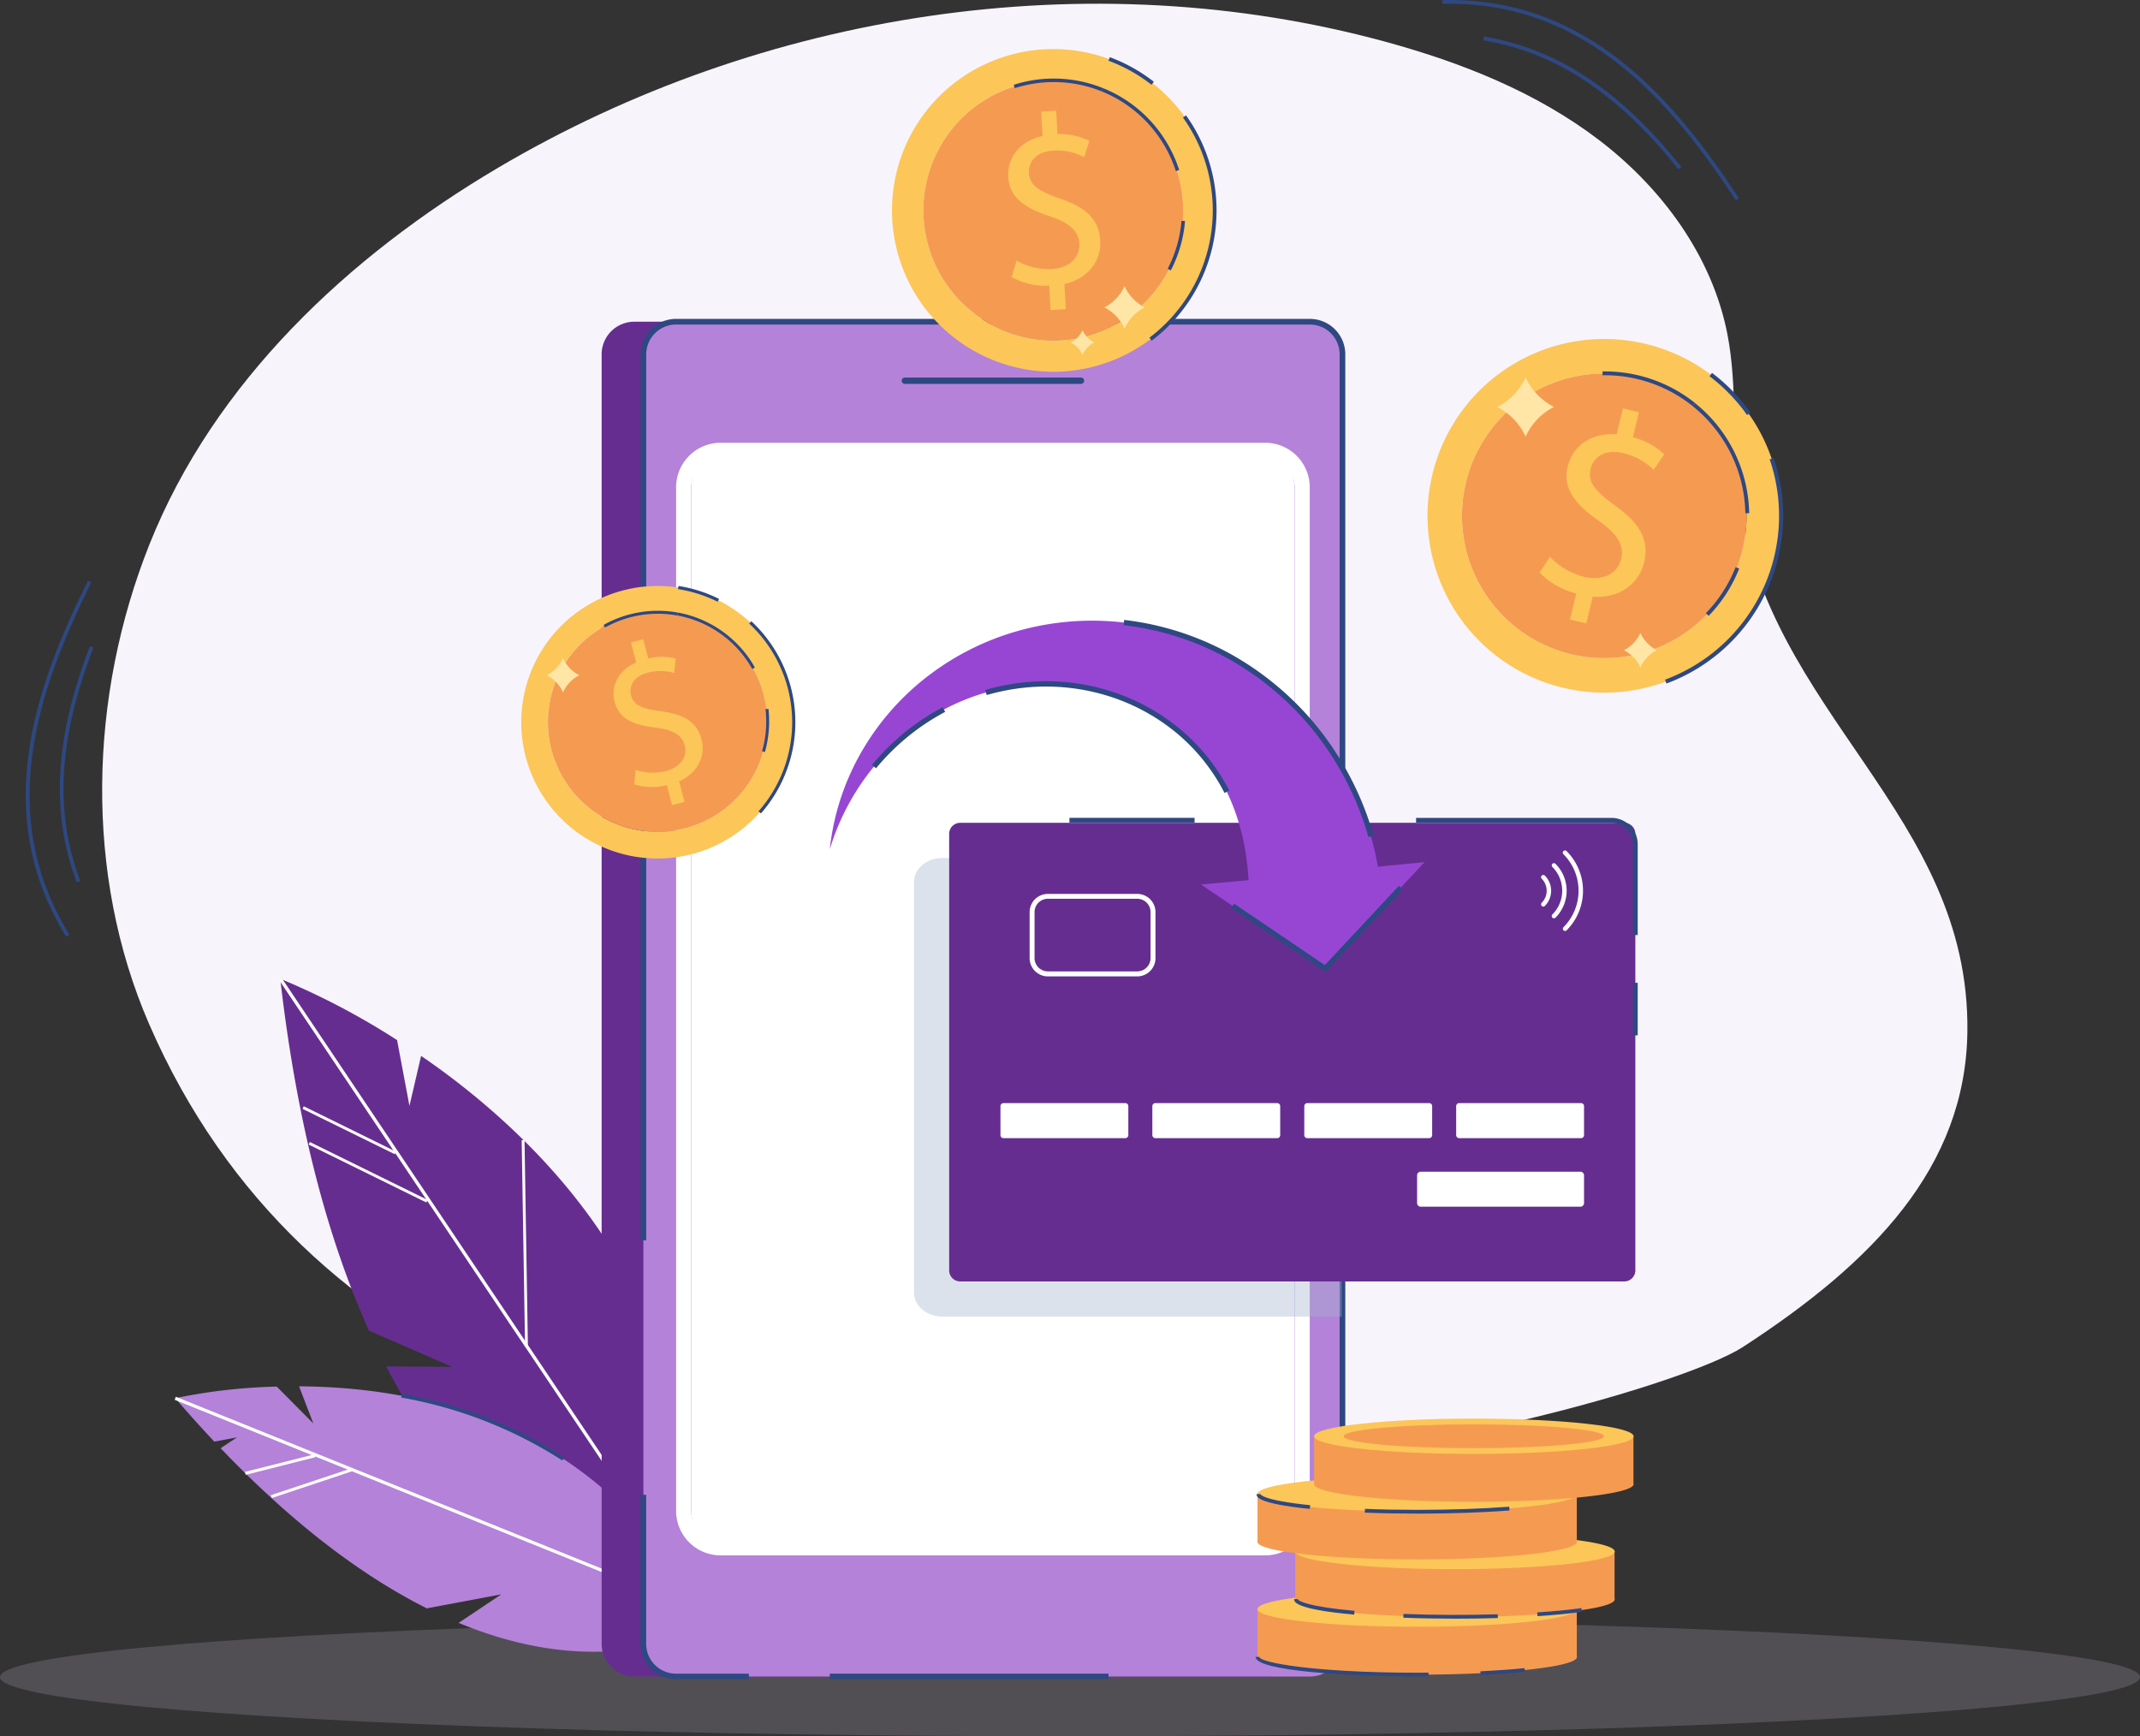 <svg xmlns="http://www.w3.org/2000/svg" width="437.542" height="354.991" viewBox="0 0 437.542 354.991">
  <rect x="0" y="0" width="437.542" height="354.991" fill="#333333" stroke="none"/>
  <g id="Confetti" transform="translate(-57.21 -107.141)">
    <g id="Group_777" data-name="Group 777" transform="translate(57.21 107.141)">
      <g id="Group_398" data-name="Group 398" transform="translate(20.885 0.764)">
        <path id="Path_316" data-name="Path 316" d="M86.3,316.487c-13.329-30.669-12.321-67.108.086-98.163,13.2-33.071,40.61-58.851,71.279-76.952C211.657,109.49,278.486,99.121,338.977,115.6c15.613,4.257,30.97,10.337,43.827,20.171s23.077,23.742,26.176,39.623c2.145,11,.847,22.4,2.338,33.5,5.9,44.084,47.28,64.609,46.733,109.08-.343,27.8-19.324,47.248-45.907,64.523C388.842,397.653,149.514,461.866,86.3,316.487Z" transform="translate(-76.686 -107.853)" fill="#f8f4fb"/>
      </g>
      <g id="Group_401" data-name="Group 401" transform="translate(0 330.798)" opacity="0.23">
        <g id="Group_400" data-name="Group 400">
          <g id="Group_399" data-name="Group 399">
            <ellipse id="Ellipse_11" data-name="Ellipse 11" cx="218.771" cy="12.096" rx="218.771" ry="12.096" fill="#bbafc4"/>
          </g>
        </g>
      </g>
      <g id="Group_475" data-name="Group 475" transform="translate(35.71 199.918)">
        <g id="Group_408" data-name="Group 408" transform="translate(21.586 0.193)">
          <g id="Group_407" data-name="Group 407">
            <g id="Group_406" data-name="Group 406">
              <g id="Group_405" data-name="Group 405">
                <g id="Group_404" data-name="Group 404">
                  <g id="Group_403" data-name="Group 403">
                    <g id="Group_402" data-name="Group 402">
                      <path id="Path_317" data-name="Path 317" d="M110.64,293.75c.032.247.054.493.086.74,3.549,30.423,10.112,53.575,18.058,71.2l17.029,7.421-13.126-.107h-.375c9.919,19.206,21.469,30.852,31.8,37.929a67.579,67.579,0,0,0,17.179,8.611c.322.107.633.2.933.3.772.236,1.512.45,2.22.633l8.654-.8c.064-.418.118-.826.161-1.244.032-.257.064-.525.1-.783.043-.343.086-.686.118-1.029,4.429-40.589-12.933-69.907-32.889-89.692a1.638,1.638,0,0,0-.193-.193,152.452,152.452,0,0,0-20.954-17.211l-2.381,10.22-2.531-13.458a150.493,150.493,0,0,0-23.345-12.311C110.822,293.814,110.64,293.75,110.64,293.75Z" transform="translate(-110.64 -293.75)" fill="#662d91"/>
                    </g>
                  </g>
                </g>
              </g>
            </g>
          </g>
        </g>
        <g id="Group_416" data-name="Group 416" transform="translate(21.297)">
          <g id="Group_415" data-name="Group 415">
            <g id="Group_414" data-name="Group 414">
              <g id="Group_413" data-name="Group 413">
                <g id="Group_412" data-name="Group 412">
                  <g id="Group_411" data-name="Group 411">
                    <g id="Group_410" data-name="Group 410">
                      <g id="Group_409" data-name="Group 409">
                        <path id="Path_318" data-name="Path 318" d="M110.37,293.945l.375.558,23.034,34.337.418.611,6.273,9.362.214.311,20.021,29.854.032.032,32.632,48.653.493.729.772,1.147.761-.064-.772-1.158-1.137-1.684-32.2-48.009-.6-.89L111.2,293.978l-.268-.408Z" transform="translate(-110.37 -293.57)" fill="#fff"/>
                      </g>
                    </g>
                  </g>
                </g>
              </g>
            </g>
          </g>
        </g>
        <g id="Group_423" data-name="Group 423" transform="translate(27.386 33.569)">
          <g id="Group_422" data-name="Group 422">
            <g id="Group_421" data-name="Group 421">
              <g id="Group_420" data-name="Group 420">
                <g id="Group_419" data-name="Group 419">
                  <g id="Group_418" data-name="Group 418">
                    <g id="Group_417" data-name="Group 417">
                      <rect id="Rectangle_128" data-name="Rectangle 128" width="0.579" height="26.82" transform="translate(0 0.52) rotate(-63.801)" fill="#fff"/>
                    </g>
                  </g>
                </g>
              </g>
            </g>
          </g>
        </g>
        <g id="Group_430" data-name="Group 430" transform="translate(26.145 26.27)">
          <g id="Group_429" data-name="Group 429">
            <g id="Group_428" data-name="Group 428">
              <g id="Group_427" data-name="Group 427">
                <g id="Group_426" data-name="Group 426">
                  <g id="Group_425" data-name="Group 425">
                    <g id="Group_424" data-name="Group 424">
                      <rect id="Rectangle_129" data-name="Rectangle 129" width="0.579" height="21.018" transform="translate(0 0.52) rotate(-63.812)" fill="#fff"/>
                    </g>
                  </g>
                </g>
              </g>
            </g>
          </g>
        </g>
        <g id="Group_437" data-name="Group 437" transform="translate(70.952 33.176)">
          <g id="Group_436" data-name="Group 436">
            <g id="Group_435" data-name="Group 435">
              <g id="Group_434" data-name="Group 434">
                <g id="Group_433" data-name="Group 433">
                  <g id="Group_432" data-name="Group 432">
                    <g id="Group_431" data-name="Group 431">
                      <rect id="Rectangle_130" data-name="Rectangle 130" width="0.579" height="42.272" transform="translate(0 0.009) rotate(-0.94)" fill="#fff"/>
                    </g>
                  </g>
                </g>
              </g>
            </g>
          </g>
        </g>
        <g id="Group_444" data-name="Group 444" transform="translate(0.128 83.526)">
          <g id="Group_443" data-name="Group 443">
            <g id="Group_442" data-name="Group 442">
              <g id="Group_441" data-name="Group 441">
                <g id="Group_440" data-name="Group 440">
                  <g id="Group_439" data-name="Group 439">
                    <g id="Group_438" data-name="Group 438">
                      <path id="Path_319" data-name="Path 319" d="M198.981,420.252s-18.948,12.6-50.422-.429l8.74-5.834-15.238,2.863c-12.461-6.252-26.627-16.482-42.154-32.739l3.335-2.22-4.622.869q-3.941-4.166-7.989-8.879a113.955,113.955,0,0,1,20.75-2.37l7.474,7.539-2.917-7.592C141.342,371.589,179.432,379.31,198.981,420.252Z" transform="translate(-90.63 -371.46)" fill="#b482d9"/>
                    </g>
                  </g>
                </g>
              </g>
            </g>
          </g>
        </g>
        <g id="Group_452" data-name="Group 452" transform="translate(0 85.663)">
          <g id="Group_451" data-name="Group 451">
            <g id="Group_450" data-name="Group 450">
              <g id="Group_449" data-name="Group 449">
                <g id="Group_448" data-name="Group 448">
                  <g id="Group_447" data-name="Group 447">
                    <g id="Group_446" data-name="Group 446">
                      <g id="Group_445" data-name="Group 445">
                        <rect id="Rectangle_131" data-name="Rectangle 131" width="0.654" height="118.216" transform="matrix(0.374, -0.927, 0.927, 0.374, 0, 0.607)" fill="#fff"/>
                      </g>
                    </g>
                  </g>
                </g>
              </g>
            </g>
          </g>
        </g>
        <g id="Group_459" data-name="Group 459" transform="translate(14.376 97.414)">
          <g id="Group_458" data-name="Group 458">
            <g id="Group_457" data-name="Group 457">
              <g id="Group_456" data-name="Group 456">
                <g id="Group_455" data-name="Group 455">
                  <g id="Group_454" data-name="Group 454">
                    <g id="Group_453" data-name="Group 453">
                      <rect id="Rectangle_132" data-name="Rectangle 132" width="14.691" height="0.611" transform="matrix(0.969, -0.245, 0.245, 0.969, 0, 3.607)" fill="#fff"/>
                    </g>
                  </g>
                </g>
              </g>
            </g>
          </g>
        </g>
        <g id="Group_466" data-name="Group 466" transform="translate(19.661 100.312)">
          <g id="Group_465" data-name="Group 465">
            <g id="Group_464" data-name="Group 464">
              <g id="Group_463" data-name="Group 463">
                <g id="Group_462" data-name="Group 462">
                  <g id="Group_461" data-name="Group 461">
                    <g id="Group_460" data-name="Group 460">
                      <rect id="Rectangle_133" data-name="Rectangle 133" width="17.308" height="0.611" transform="matrix(0.949, -0.316, 0.316, 0.949, 0, 5.471)" fill="#fff"/>
                    </g>
                  </g>
                </g>
              </g>
            </g>
          </g>
        </g>
        <g id="Group_474" data-name="Group 474" transform="translate(46.325 85.059)">
          <g id="Group_473" data-name="Group 473">
            <g id="Group_472" data-name="Group 472">
              <g id="Group_471" data-name="Group 471">
                <g id="Group_470" data-name="Group 470">
                  <g id="Group_469" data-name="Group 469">
                    <g id="Group_468" data-name="Group 468">
                      <g id="Group_467" data-name="Group 467">
                        <path id="Path_320" data-name="Path 320" d="M166.642,386.509l.429-.643a90,90,0,0,0-33.221-12.975l-.139.761A89.326,89.326,0,0,1,166.642,386.509Z" transform="translate(-133.71 -372.89)" fill="#2e4882"/>
                      </g>
                    </g>
                  </g>
                </g>
              </g>
            </g>
          </g>
        </g>
      </g>
      <g id="Group_480" data-name="Group 480" transform="translate(123.01 65.777)">
        <g id="Group_479" data-name="Group 479">
          <g id="Group_478" data-name="Group 478">
            <g id="Group_477" data-name="Group 477">
              <g id="Group_476" data-name="Group 476">
                <path id="Path_321" data-name="Path 321" d="M314.854,175.15V438.81a6.67,6.67,0,0,1-6.67,6.67H178.59a6.677,6.677,0,0,1-6.67-6.67V175.15a6.67,6.67,0,0,1,6.67-6.67h129.6A6.654,6.654,0,0,1,314.854,175.15Z" transform="translate(-171.92 -168.48)" fill="#662d91"/>
              </g>
            </g>
          </g>
        </g>
      </g>
      <g id="Group_485" data-name="Group 485" transform="translate(131.546 65.777)">
        <g id="Group_484" data-name="Group 484">
          <g id="Group_483" data-name="Group 483">
            <g id="Group_482" data-name="Group 482">
              <g id="Group_481" data-name="Group 481">
                <path id="Path_322" data-name="Path 322" d="M322.814,175.15V438.81a6.67,6.67,0,0,1-6.67,6.67H186.55a6.677,6.677,0,0,1-6.67-6.67V175.15a6.67,6.67,0,0,1,6.67-6.67H316.144A6.663,6.663,0,0,1,322.814,175.15Z" transform="translate(-179.88 -168.48)" fill="#b482d9"/>
              </g>
            </g>
          </g>
        </g>
      </g>
      <g id="Group_490" data-name="Group 490" transform="translate(141.358 92.071)">
        <g id="Group_489" data-name="Group 489">
          <g id="Group_488" data-name="Group 488">
            <g id="Group_487" data-name="Group 487">
              <g id="Group_486" data-name="Group 486">
                <path id="Path_323" data-name="Path 323" d="M312.329,200.71V409.69a7.474,7.474,0,0,1-7.217,7.71H196.247a7.481,7.481,0,0,1-7.217-7.71V200.71a7.474,7.474,0,0,1,7.217-7.71H305.123A7.479,7.479,0,0,1,312.329,200.71Z" transform="translate(-189.03 -193)" fill="#fff"/>
              </g>
            </g>
          </g>
        </g>
      </g>
      <g id="Group_497" data-name="Group 497" transform="translate(184.359 77.198)">
        <g id="Group_496" data-name="Group 496">
          <g id="Group_495" data-name="Group 495">
            <g id="Group_494" data-name="Group 494">
              <g id="Group_493" data-name="Group 493">
                <g id="Group_492" data-name="Group 492">
                  <g id="Group_491" data-name="Group 491">
                    <path id="Path_324" data-name="Path 324" d="M265.794,180.417h-36.02a.643.643,0,0,1,0-1.287h36.02a.643.643,0,0,1,0,1.287Z" transform="translate(-229.13 -179.13)" fill="#2e4882"/>
                  </g>
                </g>
              </g>
            </g>
          </g>
        </g>
      </g>
      <g id="Group_502" data-name="Group 502" transform="translate(138.237 90.527)">
        <g id="Group_501" data-name="Group 501">
          <g id="Group_500" data-name="Group 500">
            <g id="Group_499" data-name="Group 499">
              <g id="Group_498" data-name="Group 498">
                <path id="Path_325" data-name="Path 325" d="M306.728,419.038H195.063a9.111,9.111,0,0,1-8.943-9.254V200.814a9.111,9.111,0,0,1,8.943-9.254H306.728a9.111,9.111,0,0,1,8.943,9.254v208.98A9.116,9.116,0,0,1,306.728,419.038ZM195.063,194.648a6.024,6.024,0,0,0-5.855,6.166v208.98a6.024,6.024,0,0,0,5.855,6.166H306.728a6.024,6.024,0,0,0,5.855-6.166V200.814a6.024,6.024,0,0,0-5.855-6.166Z" transform="translate(-186.12 -191.56)" fill="#fff"/>
              </g>
            </g>
          </g>
        </g>
      </g>
      <g id="Group_516" data-name="Group 516" transform="translate(130.956 65.198)">
        <g id="Group_515" data-name="Group 515">
          <g id="Group_506" data-name="Group 506" transform="translate(0.011)">
            <g id="Group_505" data-name="Group 505">
              <g id="Group_504" data-name="Group 504">
                <g id="Group_503" data-name="Group 503">
                  <path id="Path_326" data-name="Path 326" d="M323.432,175.189V401.07h-1.158V175.189a6.1,6.1,0,0,0-6.091-6.091H186.589a6.1,6.1,0,0,0-6.091,6.091V356.331H179.34V175.189a7.254,7.254,0,0,1,7.249-7.249h129.6A7.252,7.252,0,0,1,323.432,175.189Z" transform="translate(-179.34 -167.94)" fill="#2e4882"/>
                </g>
              </g>
            </g>
          </g>
          <g id="Group_510" data-name="Group 510" transform="translate(0 240.411)">
            <g id="Group_509" data-name="Group 509">
              <g id="Group_508" data-name="Group 508">
                <g id="Group_507" data-name="Group 507">
                  <path id="Path_327" data-name="Path 327" d="M201.485,429.866H186.579a7.254,7.254,0,0,1-7.249-7.249V392.13h1.158v30.487a6.1,6.1,0,0,0,6.091,6.091h14.906Z" transform="translate(-179.33 -392.13)" fill="#2e4882"/>
                </g>
              </g>
            </g>
          </g>
          <g id="Group_514" data-name="Group 514" transform="translate(38.701 276.989)">
            <g id="Group_513" data-name="Group 513">
              <g id="Group_512" data-name="Group 512">
                <g id="Group_511" data-name="Group 511">
                  <rect id="Rectangle_134" data-name="Rectangle 134" width="56.985" height="1.158" fill="#2e4882"/>
                </g>
              </g>
            </g>
          </g>
        </g>
      </g>
      <g id="Group_579" data-name="Group 579" transform="translate(256.721 290.038)">
        <g id="Group_523" data-name="Group 523" transform="translate(0.375 35.334)">
          <g id="Group_519" data-name="Group 519" transform="translate(0 3.539)">
            <g id="Group_518" data-name="Group 518">
              <g id="Group_517" data-name="Group 517">
                <path id="Path_328" data-name="Path 328" d="M362.288,423.726c0,1.995-14.627,3.614-32.664,3.614s-32.664-1.619-32.664-3.614c0-.043.011-.064.011-.107V413.86h65.285V423.6A.255.255,0,0,1,362.288,423.726Z" transform="translate(-296.96 -413.86)" fill="#f49b51"/>
              </g>
            </g>
          </g>
          <g id="Group_522" data-name="Group 522">
            <g id="Group_521" data-name="Group 521">
              <g id="Group_520" data-name="Group 520">
                <path id="Path_329" data-name="Path 329" d="M362.288,414.174c0,1.995-14.627,3.614-32.664,3.614s-32.664-1.619-32.664-3.614,14.627-3.614,32.664-3.614S362.288,412.179,362.288,414.174Z" transform="translate(-296.96 -410.56)" fill="#fcc659"/>
              </g>
            </g>
          </g>
        </g>
        <g id="Group_530" data-name="Group 530" transform="translate(8.096 23.56)">
          <g id="Group_526" data-name="Group 526" transform="translate(0 3.528)">
            <g id="Group_525" data-name="Group 525">
              <g id="Group_524" data-name="Group 524">
                <path id="Path_330" data-name="Path 330" d="M369.488,412.736c0,1.995-14.627,3.614-32.664,3.614s-32.664-1.619-32.664-3.614c0-.043.011-.064.011-.107V402.87h65.285v9.737A.286.286,0,0,1,369.488,412.736Z" transform="translate(-304.16 -402.87)" fill="#f49b51"/>
              </g>
            </g>
          </g>
          <g id="Group_529" data-name="Group 529">
            <g id="Group_528" data-name="Group 528">
              <g id="Group_527" data-name="Group 527">
                <path id="Path_331" data-name="Path 331" d="M369.488,403.194c0,1.995-14.627,3.614-32.664,3.614s-32.664-1.619-32.664-3.614,14.627-3.614,32.664-3.614S369.488,401.2,369.488,403.194Z" transform="translate(-304.16 -399.58)" fill="#fcc659"/>
              </g>
            </g>
          </g>
        </g>
        <g id="Group_537" data-name="Group 537" transform="translate(0.375 11.785)">
          <g id="Group_533" data-name="Group 533" transform="translate(0 3.528)">
            <g id="Group_532" data-name="Group 532">
              <g id="Group_531" data-name="Group 531">
                <path id="Path_332" data-name="Path 332" d="M362.288,401.756c0,1.995-14.627,3.614-32.664,3.614s-32.664-1.619-32.664-3.614c0-.043.011-.064.011-.107V391.89h65.285v9.737A.255.255,0,0,1,362.288,401.756Z" transform="translate(-296.96 -391.89)" fill="#f49b51"/>
              </g>
            </g>
          </g>
          <g id="Group_536" data-name="Group 536">
            <g id="Group_535" data-name="Group 535">
              <g id="Group_534" data-name="Group 534">
                <ellipse id="Ellipse_12" data-name="Ellipse 12" cx="32.664" cy="3.614" rx="32.664" ry="3.614" fill="#fcc659"/>
              </g>
            </g>
          </g>
        </g>
        <g id="Group_546" data-name="Group 546" transform="translate(0 48.728)">
          <g id="Group_541" data-name="Group 541">
            <g id="Group_540" data-name="Group 540">
              <g id="Group_539" data-name="Group 539">
                <g id="Group_538" data-name="Group 538">
                  <path id="Path_333" data-name="Path 333" d="M329.66,427.05c-13.286,0-33.05-1.062-33.05-4h.772c0,1.126,11.088,3.228,32.278,3.228.772,0,1.533,0,2.295-.011l.011.772C331.193,427.05,330.432,427.05,329.66,427.05Z" transform="translate(-296.61 -423.05)" fill="#2e4882"/>
                </g>
              </g>
            </g>
          </g>
          <g id="Group_545" data-name="Group 545" transform="translate(45.961 2.295)">
            <g id="Group_544" data-name="Group 544">
              <g id="Group_543" data-name="Group 543">
                <g id="Group_542" data-name="Group 542">
                  <path id="Path_334" data-name="Path 334" d="M339.5,426.605l-.032-.772c3.3-.161,6.338-.375,9.018-.643l.075.772C345.872,426.23,342.826,426.445,339.5,426.605Z" transform="translate(-339.47 -425.19)" fill="#2e4882"/>
                </g>
              </g>
            </g>
          </g>
        </g>
        <g id="Group_559" data-name="Group 559" transform="translate(7.871 36.91)">
          <g id="Group_550" data-name="Group 550">
            <g id="Group_549" data-name="Group 549">
              <g id="Group_548" data-name="Group 548">
                <g id="Group_547" data-name="Group 547">
                  <path id="Path_335" data-name="Path 335" d="M316.228,415.2c-12.278-1.115-12.278-2.659-12.278-3.174h.772c0,.375,2.08,1.544,11.571,2.4Z" transform="translate(-303.95 -412.03)" fill="#2e4882"/>
                </g>
              </g>
            </g>
          </g>
          <g id="Group_554" data-name="Group 554" transform="translate(22.337 3.024)">
            <g id="Group_553" data-name="Group 553">
              <g id="Group_552" data-name="Group 552">
                <g id="Group_551" data-name="Group 551">
                  <path id="Path_336" data-name="Path 336" d="M335.5,415.826c-3.667,0-7.281-.064-10.724-.2l.032-.772c6.145.236,12.933.268,19.27.075l.021.772C341.3,415.783,338.41,415.826,335.5,415.826Z" transform="translate(-324.78 -414.85)" fill="#2e4882"/>
                </g>
              </g>
            </g>
          </g>
          <g id="Group_558" data-name="Group 558" transform="translate(49.714 1.834)">
            <g id="Group_557" data-name="Group 557">
              <g id="Group_556" data-name="Group 556">
                <g id="Group_555" data-name="Group 555">
                  <path id="Path_337" data-name="Path 337" d="M350.364,415.391l-.054-.772c3.485-.225,6.52-.525,9.029-.879l.107.761C356.926,414.866,353.87,415.166,350.364,415.391Z" transform="translate(-350.31 -413.74)" fill="#2e4882"/>
                </g>
              </g>
            </g>
          </g>
        </g>
        <g id="Group_568" data-name="Group 568" transform="translate(0.193 15.431)">
          <g id="Group_563" data-name="Group 563">
            <g id="Group_562" data-name="Group 562">
              <g id="Group_561" data-name="Group 561">
                <g id="Group_560" data-name="Group 560">
                  <path id="Path_338" data-name="Path 338" d="M307.674,395.035c-10.884-1.115-10.884-2.509-10.884-3.035h.772c0,.011.279,1.265,10.187,2.273Z" transform="translate(-296.79 -392)" fill="#2e4882"/>
                </g>
              </g>
            </g>
          </g>
          <g id="Group_567" data-name="Group 567" transform="translate(22.133 2.584)">
            <g id="Group_566" data-name="Group 566">
              <g id="Group_565" data-name="Group 565">
                <g id="Group_564" data-name="Group 564">
                  <path id="Path_339" data-name="Path 339" d="M328.347,395.826c-3.753,0-7.431-.064-10.917-.2l.032-.772c3.474.139,7.142.2,10.884.2,6.7,0,13.136-.225,18.616-.643l.054.772C341.526,395.6,335.07,395.826,328.347,395.826Z" transform="translate(-317.43 -394.41)" fill="#2e4882"/>
                </g>
              </g>
            </g>
          </g>
        </g>
        <g id="Group_578" data-name="Group 578" transform="translate(11.946)">
          <g id="Group_571" data-name="Group 571" transform="translate(0.011 3.528)">
            <g id="Group_570" data-name="Group 570">
              <g id="Group_569" data-name="Group 569">
                <path id="Path_340" data-name="Path 340" d="M373.088,390.766c0,1.995-14.627,3.614-32.664,3.614s-32.664-1.619-32.664-3.614c0-.043.011-.064.011-.107V380.9h65.285v9.737A.285.285,0,0,1,373.088,390.766Z" transform="translate(-307.76 -380.9)" fill="#f49b51"/>
              </g>
            </g>
          </g>
          <g id="Group_574" data-name="Group 574">
            <g id="Group_573" data-name="Group 573">
              <g id="Group_572" data-name="Group 572">
                <path id="Path_341" data-name="Path 341" d="M373.078,381.224c0,1.995-14.627,3.614-32.664,3.614s-32.664-1.619-32.664-3.614,14.627-3.614,32.664-3.614S373.078,379.229,373.078,381.224Z" transform="translate(-307.75 -377.61)" fill="#fcc659"/>
              </g>
            </g>
          </g>
          <g id="Group_577" data-name="Group 577" transform="translate(6.069 1.18)">
            <g id="Group_576" data-name="Group 576">
              <g id="Group_575" data-name="Group 575">
                <path id="Path_342" data-name="Path 342" d="M366.62,381.144c0,1.34-11.914,2.434-26.605,2.434s-26.605-1.083-26.605-2.434,11.914-2.434,26.605-2.434S366.62,379.8,366.62,381.144Z" transform="translate(-313.41 -378.71)" fill="#f49b51"/>
              </g>
            </g>
          </g>
        </g>
      </g>
      <g id="Group_583" data-name="Group 583" transform="translate(186.879 175.414)" opacity="0.38">
        <g id="Group_582" data-name="Group 582">
          <g id="Group_581" data-name="Group 581">
            <g id="Group_580" data-name="Group 580">
              <path id="Path_343" data-name="Path 343" d="M318.93,270.731V364.5H237.26c-3.185,0-5.78-2.2-5.78-4.89V275.6c0-2.681,2.606-4.879,5.78-4.879h81.67Z" transform="translate(-231.48 -270.72)" fill="#a3b2ce"/>
            </g>
          </g>
        </g>
      </g>
      <g id="Group_611" data-name="Group 611" transform="translate(182.362 10.033)">
        <g id="Group_586" data-name="Group 586">
          <g id="Group_585" data-name="Group 585">
            <g id="Group_584" data-name="Group 584">
              <path id="Path_344" data-name="Path 344" d="M259.323,116.511a32.988,32.988,0,1,0,33.919,32.031A32.992,32.992,0,0,0,259.323,116.511Zm27.484,32.224a26.558,26.558,0,1,1-28.042-25.769l.74-.032A26.578,26.578,0,0,1,286.764,148C286.786,148.253,286.8,148.488,286.807,148.735Z" transform="translate(-227.267 -116.497)" fill="#fcc659"/>
            </g>
          </g>
        </g>
        <g id="Group_589" data-name="Group 589" transform="translate(6.436 6.427)">
          <g id="Group_588" data-name="Group 588">
            <g id="Group_587" data-name="Group 587">
              <path id="Path_345" data-name="Path 345" d="M286.341,147.572c.011.247.021.483.032.729a26.558,26.558,0,1,1-28.042-25.769l.74-.032A26.6,26.6,0,0,1,286.341,147.572Z" transform="translate(-233.27 -122.49)" fill="#f49b51"/>
            </g>
          </g>
        </g>
        <g id="Group_593" data-name="Group 593" transform="translate(23.775 12.614)">
          <g id="Group_592" data-name="Group 592">
            <g id="Group_591" data-name="Group 591">
              <g id="Group_590" data-name="Group 590">
                <path id="Path_346" data-name="Path 346" d="M258.1,169.009l-.279-4.986a14.369,14.369,0,0,1-7.678-1.759l1-3.378a13.145,13.145,0,0,0,7.228,1.726c3.507-.193,5.769-2.348,5.608-5.169-.15-2.713-2.166-4.289-5.909-5.566-5.147-1.694-8.386-3.8-8.622-8.1-.225-4.1,2.509-7.378,7.013-8.364l-.279-4.986,3.067-.172.268,4.793a13.209,13.209,0,0,1,6.52,1.373l-1.051,3.324a11.886,11.886,0,0,0-6.316-1.33c-3.807.214-5.115,2.563-5,4.536.139,2.574,2.037,3.753,6.434,5.287,5.2,1.791,7.914,4.214,8.161,8.611.215,3.9-2.295,7.71-7.335,8.825l.29,5.137Z" transform="translate(-249.438 -128.26)" fill="#fcc659"/>
              </g>
            </g>
          </g>
        </g>
        <g id="Group_596" data-name="Group 596" transform="translate(42.854 7.97)">
          <g id="Group_595" data-name="Group 595">
            <g id="Group_594" data-name="Group 594">
              <path id="Path_347" data-name="Path 347" d="M282.425,140.905c-.064-.214-.139-.429-.214-.633a26.281,26.281,0,0,0-14.981-15.678l.268-.665a26.918,26.918,0,0,1,15.378,16.064c.086.257.172.483.236.7Z" transform="translate(-267.23 -123.93)" fill="#2e4882"/>
            </g>
          </g>
        </g>
        <g id="Group_599" data-name="Group 599" transform="translate(24.903 6.028)">
          <g id="Group_598" data-name="Group 598">
            <g id="Group_597" data-name="Group 597">
              <path id="Path_348" data-name="Path 348" d="M268.441,124.726a26.193,26.193,0,0,0-17.737-.643l-.214-.686a26.871,26.871,0,0,1,18.219.665Z" transform="translate(-250.49 -122.118)" fill="#2e4882"/>
            </g>
          </g>
        </g>
        <g id="Group_602" data-name="Group 602" transform="translate(56.376 35.101)">
          <g id="Group_601" data-name="Group 601">
            <g id="Group_600" data-name="Group 600">
              <path id="Path_349" data-name="Path 349" d="M280.483,159.385l-.643-.332a25.934,25.934,0,0,0,2.831-9.823l.718.064A26.559,26.559,0,0,1,280.483,159.385Z" transform="translate(-279.84 -149.23)" fill="#2e4882"/>
            </g>
          </g>
        </g>
        <g id="Group_606" data-name="Group 606" transform="translate(44.28 1.654)">
          <g id="Group_605" data-name="Group 605">
            <g id="Group_604" data-name="Group 604">
              <g id="Group_603" data-name="Group 603">
                <path id="Path_350" data-name="Path 350" d="M277.353,123.681a32.533,32.533,0,0,0-8.793-4.911l.268-.729a33.659,33.659,0,0,1,9.008,5.029Z" transform="translate(-268.56 -118.04)" fill="#2e4882"/>
              </g>
            </g>
          </g>
        </g>
        <g id="Group_610" data-name="Group 610" transform="translate(52.655 13.547)">
          <g id="Group_609" data-name="Group 609">
            <g id="Group_608" data-name="Group 608">
              <g id="Group_607" data-name="Group 607">
                <path id="Path_351" data-name="Path 351" d="M276.831,175.2l-.461-.611a32.625,32.625,0,0,0,6.852-45.007l.622-.45a33.378,33.378,0,0,1-7.013,46.068Z" transform="translate(-276.37 -129.13)" fill="#2e4882"/>
              </g>
            </g>
          </g>
        </g>
      </g>
      <g id="Group_639" data-name="Group 639" transform="translate(106.569 119.797)">
        <g id="Group_614" data-name="Group 614">
          <g id="Group_613" data-name="Group 613">
            <g id="Group_612" data-name="Group 612">
              <path id="Path_352" data-name="Path 352" d="M178.134,219.59A27.863,27.863,0,1,0,211.591,240.4,27.867,27.867,0,0,0,178.134,219.59Zm28.16,22.037a22.422,22.422,0,1,1-27.538-16.6c.2-.054.408-.1.611-.15a22.436,22.436,0,0,1,26.777,16.15C206.2,241.23,206.251,241.433,206.294,241.626Z" transform="translate(-156.589 -218.855)" fill="#fcc659"/>
            </g>
          </g>
        </g>
        <g id="Group_617" data-name="Group 617" transform="translate(5.444 5.435)">
          <g id="Group_616" data-name="Group 616">
            <g id="Group_615" data-name="Group 615">
              <path id="Path_353" data-name="Path 353" d="M205.787,240.67c.054.193.107.4.15.59a22.422,22.422,0,1,1-27.538-16.6c.2-.054.408-.1.611-.15A22.462,22.462,0,0,1,205.787,240.67Z" transform="translate(-161.666 -223.924)" fill="#f49b51"/>
            </g>
          </g>
        </g>
        <g id="Group_621" data-name="Group 621" transform="translate(18.873 10.9)">
          <g id="Group_620" data-name="Group 620">
            <g id="Group_619" data-name="Group 619">
              <g id="Group_618" data-name="Group 618">
                <path id="Path_354" data-name="Path 354" d="M186.158,262.939l-1.072-4.086a12.177,12.177,0,0,1-6.649-.161l.257-2.96a11.148,11.148,0,0,0,6.273.214c2.874-.751,4.375-2.917,3.775-5.222-.579-2.22-2.52-3.185-5.823-3.614-4.547-.536-7.582-1.726-8.5-5.244-.879-3.356.836-6.52,4.4-8.107l-1.072-4.086,2.509-.654,1.029,3.925a11.01,11.01,0,0,1,5.619.043l-.311,2.928a10.149,10.149,0,0,0-5.448-.043c-3.11.815-3.8,2.981-3.378,4.6.547,2.1,2.316,2.756,6.22,3.292,4.611.611,7.26,2.155,8.2,5.759.836,3.2-.6,6.767-4.59,8.547l1.1,4.2Z" transform="translate(-174.188 -229.02)" fill="#fcc659"/>
              </g>
            </g>
          </g>
        </g>
        <g id="Group_624" data-name="Group 624" transform="translate(31.925 5.442)">
          <g id="Group_623" data-name="Group 623">
            <g id="Group_622" data-name="Group 622">
              <path id="Path_355" data-name="Path 355" d="M201.684,235.479c-.1-.161-.193-.322-.29-.493A22.162,22.162,0,0,0,186.36,224.53l.107-.6a22.771,22.771,0,0,1,15.431,10.7c.118.2.214.365.311.536Z" transform="translate(-186.36 -223.93)" fill="#2e4882"/>
            </g>
          </g>
        </g>
        <g id="Group_627" data-name="Group 627" transform="translate(16.837 5.08)">
          <g id="Group_626" data-name="Group 626">
            <g id="Group_625" data-name="Group 625">
              <path id="Path_356" data-name="Path 356" d="M187.378,224.566a22.118,22.118,0,0,0-14.788,2.445l-.3-.525a22.705,22.705,0,0,1,15.2-2.52Z" transform="translate(-172.29 -223.592)" fill="#2e4882"/>
            </g>
          </g>
        </g>
        <g id="Group_630" data-name="Group 630" transform="translate(49.244 25.12)">
          <g id="Group_629" data-name="Group 629">
            <g id="Group_628" data-name="Group 628">
              <path id="Path_357" data-name="Path 357" d="M203.089,251.127l-.579-.161a22.088,22.088,0,0,0,.7-8.611l.6-.075A23.074,23.074,0,0,1,203.089,251.127Z" transform="translate(-202.51 -242.28)" fill="#2e4882"/>
            </g>
          </g>
        </g>
        <g id="Group_634" data-name="Group 634" transform="translate(32.054 0.005)">
          <g id="Group_633" data-name="Group 633">
            <g id="Group_632" data-name="Group 632">
              <g id="Group_631" data-name="Group 631">
                <path id="Path_358" data-name="Path 358" d="M194.587,222.088a27.743,27.743,0,0,0-8.107-2.584l.1-.643a28.422,28.422,0,0,1,8.3,2.649Z" transform="translate(-186.48 -218.86)" fill="#2e4882"/>
              </g>
            </g>
          </g>
        </g>
        <g id="Group_638" data-name="Group 638" transform="translate(46.606 7.212)">
          <g id="Group_637" data-name="Group 637">
            <g id="Group_636" data-name="Group 636">
              <g id="Group_635" data-name="Group 635">
                <path id="Path_359" data-name="Path 359" d="M202.452,264.882l-.493-.429a27.543,27.543,0,0,0-1.909-38.39l.44-.483a28.2,28.2,0,0,1,1.962,39.3Z" transform="translate(-200.05 -225.58)" fill="#2e4882"/>
              </g>
            </g>
          </g>
        </g>
      </g>
      <g id="Group_713" data-name="Group 713" transform="translate(194.064 167.211)">
        <g id="Group_699" data-name="Group 699" transform="translate(0 1.019)">
          <g id="Group_643" data-name="Group 643">
            <g id="Group_642" data-name="Group 642">
              <g id="Group_641" data-name="Group 641">
                <g id="Group_640" data-name="Group 640">
                  <path id="Path_360" data-name="Path 360" d="M240.432,357.787H376.224a2.259,2.259,0,0,0,2.252-2.252V266.272a2.259,2.259,0,0,0-2.252-2.252H240.432a2.259,2.259,0,0,0-2.252,2.252v89.263A2.266,2.266,0,0,0,240.432,357.787Z" transform="translate(-238.18 -264.02)" fill="#662d91"/>
                </g>
              </g>
            </g>
          </g>
          <g id="Group_668" data-name="Group 668" transform="translate(10.488 57.307)">
            <g id="Group_649" data-name="Group 649">
              <g id="Group_648" data-name="Group 648">
                <g id="Group_647" data-name="Group 647">
                  <g id="Group_646" data-name="Group 646">
                    <g id="Group_645" data-name="Group 645">
                      <g id="Group_644" data-name="Group 644">
                        <path id="Path_361" data-name="Path 361" d="M273.493,324.623H248.571a.618.618,0,0,1-.611-.611v-5.941a.618.618,0,0,1,.611-.611h24.922a.618.618,0,0,1,.611.611v5.941A.618.618,0,0,1,273.493,324.623Z" transform="translate(-247.96 -317.46)" fill="#fff"/>
                      </g>
                    </g>
                  </g>
                </g>
              </g>
            </g>
            <g id="Group_655" data-name="Group 655" transform="translate(31.055)">
              <g id="Group_654" data-name="Group 654">
                <g id="Group_653" data-name="Group 653">
                  <g id="Group_652" data-name="Group 652">
                    <g id="Group_651" data-name="Group 651">
                      <g id="Group_650" data-name="Group 650">
                        <path id="Path_362" data-name="Path 362" d="M302.453,324.623H277.531a.618.618,0,0,1-.611-.611v-5.941a.618.618,0,0,1,.611-.611h24.921a.618.618,0,0,1,.611.611v5.941A.611.611,0,0,1,302.453,324.623Z" transform="translate(-276.92 -317.46)" fill="#fff"/>
                      </g>
                    </g>
                  </g>
                </g>
              </g>
            </g>
            <g id="Group_661" data-name="Group 661" transform="translate(62.121)">
              <g id="Group_660" data-name="Group 660">
                <g id="Group_659" data-name="Group 659">
                  <g id="Group_658" data-name="Group 658">
                    <g id="Group_657" data-name="Group 657">
                      <g id="Group_656" data-name="Group 656">
                        <path id="Path_363" data-name="Path 363" d="M331.423,324.623H306.5a.618.618,0,0,1-.611-.611v-5.941a.618.618,0,0,1,.611-.611h24.922a.618.618,0,0,1,.611.611v5.941A.618.618,0,0,1,331.423,324.623Z" transform="translate(-305.89 -317.46)" fill="#fff"/>
                      </g>
                    </g>
                  </g>
                </g>
              </g>
            </g>
            <g id="Group_667" data-name="Group 667" transform="translate(93.177)">
              <g id="Group_666" data-name="Group 666">
                <g id="Group_665" data-name="Group 665">
                  <g id="Group_664" data-name="Group 664">
                    <g id="Group_663" data-name="Group 663">
                      <g id="Group_662" data-name="Group 662">
                        <path id="Path_364" data-name="Path 364" d="M360.383,324.623H335.461a.618.618,0,0,1-.611-.611v-5.941a.618.618,0,0,1,.611-.611h24.921a.618.618,0,0,1,.611.611v5.941A.618.618,0,0,1,360.383,324.623Z" transform="translate(-334.85 -317.46)" fill="#fff"/>
                      </g>
                    </g>
                  </g>
                </g>
              </g>
            </g>
          </g>
          <g id="Group_675" data-name="Group 675" transform="translate(95.675 71.333)">
            <g id="Group_674" data-name="Group 674">
              <g id="Group_673" data-name="Group 673">
                <g id="Group_672" data-name="Group 672">
                  <g id="Group_671" data-name="Group 671">
                    <g id="Group_670" data-name="Group 670">
                      <g id="Group_669" data-name="Group 669">
                        <path id="Path_365" data-name="Path 365" d="M360.793,337.693H328.14a.741.741,0,0,1-.74-.74V331.28a.741.741,0,0,1,.74-.74h32.653a.741.741,0,0,1,.74.74v5.673A.748.748,0,0,1,360.793,337.693Z" transform="translate(-327.4 -330.54)" fill="#fff"/>
                      </g>
                    </g>
                  </g>
                </g>
              </g>
            </g>
          </g>
          <g id="Group_682" data-name="Group 682" transform="translate(16.45 14.53)">
            <g id="Group_681" data-name="Group 681">
              <g id="Group_680" data-name="Group 680">
                <g id="Group_679" data-name="Group 679">
                  <g id="Group_678" data-name="Group 678">
                    <g id="Group_677" data-name="Group 677">
                      <g id="Group_676" data-name="Group 676">
                        <path id="Path_366" data-name="Path 366" d="M253.52,290.706v-9.4a3.734,3.734,0,0,1,3.732-3.732h18.273a3.734,3.734,0,0,1,3.732,3.732v9.4a3.734,3.734,0,0,1-3.732,3.732H257.252A3.735,3.735,0,0,1,253.52,290.706Zm3.732-12.139a2.728,2.728,0,0,0-2.724,2.724v9.4a2.728,2.728,0,0,0,2.724,2.724h18.273a2.728,2.728,0,0,0,2.724-2.724v-9.4a2.728,2.728,0,0,0-2.724-2.724Z" transform="translate(-253.52 -277.57)" fill="#fff"/>
                      </g>
                    </g>
                  </g>
                </g>
              </g>
            </g>
          </g>
          <g id="Group_698" data-name="Group 698" transform="translate(121.018 5.654)">
            <g id="Group_687" data-name="Group 687" transform="translate(4.45)">
              <g id="Group_686" data-name="Group 686">
                <g id="Group_685" data-name="Group 685">
                  <g id="Group_684" data-name="Group 684">
                    <g id="Group_683" data-name="Group 683">
                      <path id="Path_367" data-name="Path 367" d="M355.191,285.3a.454.454,0,0,1,.129-.322,10.556,10.556,0,0,0,0-14.906.455.455,0,1,1,.643-.643,11.456,11.456,0,0,1,0,16.182.45.45,0,0,1-.772-.311Z" transform="translate(-355.182 -269.292)" fill="#fff"/>
                    </g>
                  </g>
                </g>
              </g>
            </g>
            <g id="Group_692" data-name="Group 692" transform="translate(2.185 2.603)">
              <g id="Group_691" data-name="Group 691">
                <g id="Group_690" data-name="Group 690">
                  <g id="Group_689" data-name="Group 689">
                    <g id="Group_688" data-name="Group 688">
                      <path id="Path_368" data-name="Path 368" d="M353.07,272.17a.454.454,0,0,1,.129-.322.466.466,0,0,1,.643,0,7.786,7.786,0,0,1,0,11,.447.447,0,0,1-.643,0,.466.466,0,0,1,0-.643,6.886,6.886,0,0,0,0-9.726A.448.448,0,0,1,353.07,272.17Z" transform="translate(-353.07 -271.72)" fill="#fff"/>
                    </g>
                  </g>
                </g>
              </g>
            </g>
            <g id="Group_697" data-name="Group 697" transform="translate(0 5.005)">
              <g id="Group_696" data-name="Group 696">
                <g id="Group_695" data-name="Group 695">
                  <g id="Group_694" data-name="Group 694">
                    <g id="Group_693" data-name="Group 693">
                      <path id="Path_369" data-name="Path 369" d="M351.041,279.965a.454.454,0,0,1,.129-.322,3.482,3.482,0,0,0,0-4.911.447.447,0,0,1,0-.643.466.466,0,0,1,.643,0,4.395,4.395,0,0,1,0,6.2.447.447,0,0,1-.643,0A.53.53,0,0,1,351.041,279.965Z" transform="translate(-351.032 -273.96)" fill="#fff"/>
                    </g>
                  </g>
                </g>
              </g>
            </g>
          </g>
        </g>
        <g id="Group_712" data-name="Group 712" transform="translate(24.589)">
          <g id="Group_703" data-name="Group 703" transform="translate(70.872 0.011)">
            <g id="Group_702" data-name="Group 702">
              <g id="Group_701" data-name="Group 701">
                <g id="Group_700" data-name="Group 700">
                  <path id="Path_370" data-name="Path 370" d="M372.518,287.036h-.976V268.453a4.4,4.4,0,0,0-4.4-4.4H327.2v-.976h39.945a5.382,5.382,0,0,1,5.372,5.372Z" transform="translate(-327.2 -263.08)" fill="#2e4882"/>
                </g>
              </g>
            </g>
          </g>
          <g id="Group_707" data-name="Group 707" transform="translate(115.214 33.725)">
            <g id="Group_706" data-name="Group 706">
              <g id="Group_705" data-name="Group 705">
                <g id="Group_704" data-name="Group 704">
                  <rect id="Rectangle_135" data-name="Rectangle 135" width="0.976" height="10.745" fill="#2e4882"/>
                </g>
              </g>
            </g>
          </g>
          <g id="Group_711" data-name="Group 711">
            <g id="Group_710" data-name="Group 710">
              <g id="Group_709" data-name="Group 709">
                <g id="Group_708" data-name="Group 708">
                  <rect id="Rectangle_136" data-name="Rectangle 136" width="25.586" height="0.976" fill="#2e4882"/>
                </g>
              </g>
            </g>
          </g>
        </g>
      </g>
      <g id="Group_741" data-name="Group 741" transform="translate(291.85 69.293)">
        <g id="Group_716" data-name="Group 716">
          <g id="Group_715" data-name="Group 715">
            <g id="Group_714" data-name="Group 714">
              <path id="Path_371" data-name="Path 371" d="M374.977,173.025a36.154,36.154,0,1,0,25.458,44.342A36.149,36.149,0,0,0,374.977,173.025Zm18.648,42.5a29.1,29.1,0,1,1-21.286-35.892c.268.064.525.129.783.2a29.134,29.134,0,0,1,20.686,34.916C393.754,215.008,393.69,215.265,393.626,215.523Z" transform="translate(-329.369 -171.759)" fill="#fcc659"/>
            </g>
          </g>
        </g>
        <g id="Group_719" data-name="Group 719" transform="translate(7.062 7.055)">
          <g id="Group_718" data-name="Group 718">
            <g id="Group_717" data-name="Group 717">
              <path id="Path_372" data-name="Path 372" d="M393.342,214.275l-.193.772a29.1,29.1,0,1,1-21.286-35.892c.268.064.525.129.783.2A29.132,29.132,0,0,1,393.342,214.275Z" transform="translate(-335.954 -178.338)" fill="#f49b51"/>
            </g>
          </g>
        </g>
        <g id="Group_723" data-name="Group 723" transform="translate(22.928 14.189)">
          <g id="Group_722" data-name="Group 722">
            <g id="Group_721" data-name="Group 721">
              <g id="Group_720" data-name="Group 720">
                <path id="Path_373" data-name="Path 373" d="M356.97,228.163l1.287-5.319a15.886,15.886,0,0,1-7.507-4.268l2.123-3.228a14.338,14.338,0,0,0,7.045,4.1c3.743.9,6.788-.643,7.517-3.646.7-2.9-.922-5.19-4.44-7.71-4.868-3.41-7.6-6.638-6.488-11.217,1.062-4.375,4.965-6.938,10.005-6.563l1.287-5.319,3.271.794-1.233,5.115a14.448,14.448,0,0,1,6.4,3.5l-2.155,3.163a13.078,13.078,0,0,0-6.209-3.4c-4.053-.976-6.177,1.072-6.681,3.185-.665,2.745.954,4.579,5.083,7.582,4.89,3.528,6.97,6.927,5.834,11.614-1.008,4.161-4.847,7.367-10.488,6.949l-1.319,5.48Z" transform="translate(-350.75 -184.99)" fill="#fcc659"/>
              </g>
            </g>
          </g>
        </g>
        <g id="Group_726" data-name="Group 726" transform="translate(54.209 13.116)">
          <g id="Group_725" data-name="Group 725">
            <g id="Group_724" data-name="Group 724">
              <path id="Path_374" data-name="Path 374" d="M390.708,206.509c0-.247-.011-.493-.021-.729A28.7,28.7,0,0,0,379.92,184.6l.493-.611a29.526,29.526,0,0,1,11.056,21.715c.011.3.021.558.032.8Z" transform="translate(-379.92 -183.99)" fill="#2e4882"/>
            </g>
          </g>
        </g>
        <g id="Group_729" data-name="Group 729" transform="translate(35.797 6.646)">
          <g id="Group_728" data-name="Group 728">
            <g id="Group_727" data-name="Group 727">
              <path id="Path_375" data-name="Path 375" d="M381.162,185.027a28.669,28.669,0,0,0-18.4-6.284l-.011-.783a29.534,29.534,0,0,1,18.916,6.456Z" transform="translate(-362.75 -177.956)" fill="#2e4882"/>
            </g>
          </g>
        </g>
        <g id="Group_732" data-name="Group 732" transform="translate(56.933 46.66)">
          <g id="Group_731" data-name="Group 731">
            <g id="Group_730" data-name="Group 730">
              <path id="Path_376" data-name="Path 376" d="M383.028,225.232l-.568-.547a28.645,28.645,0,0,0,6.08-9.415l.729.29A29.275,29.275,0,0,1,383.028,225.232Z" transform="translate(-382.46 -215.27)" fill="#2e4882"/>
            </g>
          </g>
        </g>
        <g id="Group_736" data-name="Group 736" transform="translate(57.673 6.95)">
          <g id="Group_735" data-name="Group 735">
            <g id="Group_734" data-name="Group 734">
              <g id="Group_733" data-name="Group 733">
                <path id="Path_377" data-name="Path 377" d="M390.828,186.851a35.711,35.711,0,0,0-7.678-7.935l.515-.676a36.662,36.662,0,0,1,7.86,8.118Z" transform="translate(-383.15 -178.24)" fill="#2e4882"/>
              </g>
            </g>
          </g>
        </g>
        <g id="Group_740" data-name="Group 740" transform="translate(48.579 24.344)">
          <g id="Group_739" data-name="Group 739">
            <g id="Group_738" data-name="Group 738">
              <g id="Group_737" data-name="Group 737">
                <path id="Path_378" data-name="Path 378" d="M374.96,240.582l-.29-.794a35.729,35.729,0,0,0,21.4-45.05l.8-.279a36.593,36.593,0,0,1-21.919,46.122Z" transform="translate(-374.67 -194.46)" fill="#2e4882"/>
              </g>
            </g>
          </g>
        </g>
      </g>
      <g id="Group_743" data-name="Group 743" transform="translate(169.657 126.901)">
        <g id="Group_742" data-name="Group 742">
          <path id="Path_379" data-name="Path 379" d="M291.332,279.419l25.383,17.19,20.321-21.769-9.544.954c-.118-.654-.257-1.308-.386-1.952l-.2-.976c-.032-.161-.064-.322-.107-.483l-.729-2.82a61.845,61.845,0,0,0-11-21.533A59.963,59.963,0,0,0,297.2,232.815a57.868,57.868,0,0,0-21.662-6.96,55.914,55.914,0,0,0-21.962,1.812,54.476,54.476,0,0,0-18.938,9.8,52.662,52.662,0,0,0-13.265,15.774,50.646,50.646,0,0,0-5.952,18.981,48.885,48.885,0,0,1,9.029-16.911,47.012,47.012,0,0,1,14.305-11.667,45,45,0,0,1,17-5.062,42.962,42.962,0,0,1,16.911,1.834,41.276,41.276,0,0,1,14.262,7.85,39.7,39.7,0,0,1,9.673,12.2,45.468,45.468,0,0,1,4.107,14.305c.15,1.062.343,3.764.343,3.764Z" transform="translate(-215.42 -225.48)" fill="#9746d4"/>
        </g>
      </g>
      <g id="Group_748" data-name="Group 748" transform="translate(306.146 77.144)">
        <g id="Group_745" data-name="Group 745">
          <g id="Group_744" data-name="Group 744">
            <path id="Path_380" data-name="Path 380" d="M342.7,185.15a12.766,12.766,0,0,1,5.78,6.059h0a12.668,12.668,0,0,1,5.791-6.07h0a12.788,12.788,0,0,1-5.791-6.059h0A12.739,12.739,0,0,1,342.7,185.15Z" transform="translate(-342.7 -179.08)" fill="#ffe6a6"/>
          </g>
        </g>
        <g id="Group_747" data-name="Group 747" transform="translate(25.887 52.267)">
          <g id="Group_746" data-name="Group 746">
            <path id="Path_381" data-name="Path 381" d="M366.84,231.348a7.386,7.386,0,0,1,3.356,3.528h0a7.359,7.359,0,0,1,3.367-3.528h0a7.458,7.458,0,0,1-3.367-3.528h0A7.434,7.434,0,0,1,366.84,231.348Z" transform="translate(-366.84 -227.82)" fill="#ffe6a6"/>
          </g>
        </g>
      </g>
      <g id="Group_750" data-name="Group 750" transform="translate(225.805 58.517)">
        <g id="Group_749" data-name="Group 749">
          <path id="Path_382" data-name="Path 382" d="M267.78,166.042a9.044,9.044,0,0,1,4.118,4.322h0a9.136,9.136,0,0,1,4.129-4.332h0a9.066,9.066,0,0,1-4.129-4.322h0A9.066,9.066,0,0,1,267.78,166.042Z" transform="translate(-267.78 -161.71)" fill="#ffe6a6"/>
        </g>
      </g>
      <g id="Group_752" data-name="Group 752" transform="translate(111.793 134.568)">
        <g id="Group_751" data-name="Group 751" transform="translate(0 0)">
          <path id="Path_383" data-name="Path 383" d="M161.46,236.115a7.376,7.376,0,0,1,3.324,3.485h0a7.279,7.279,0,0,1,3.324-3.485h0a7.326,7.326,0,0,1-3.324-3.485h0A7.376,7.376,0,0,1,161.46,236.115Z" transform="translate(-161.46 -232.63)" fill="#ffe6a6"/>
        </g>
      </g>
      <g id="Group_754" data-name="Group 754" transform="translate(218.942 67.514)">
        <g id="Group_753" data-name="Group 753">
          <path id="Path_384" data-name="Path 384" d="M261.38,172.62a5.268,5.268,0,0,1,2.391,2.509h0a5.34,5.34,0,0,1,2.391-2.52h0a5.268,5.268,0,0,1-2.391-2.509h0A5.246,5.246,0,0,1,261.38,172.62Z" transform="translate(-261.38 -170.1)" fill="#ffe6a6"/>
        </g>
      </g>
      <g id="Group_771" data-name="Group 771" transform="translate(5.262)">
        <g id="Group_758" data-name="Group 758" transform="translate(6.964 132.113)">
          <g id="Group_757" data-name="Group 757" transform="translate(0 0)">
            <g id="Group_756" data-name="Group 756">
              <g id="Group_755" data-name="Group 755">
                <path id="Path_385" data-name="Path 385" d="M72.8,278.349l-.718.268c-5.383-14.187-4.525-29.533,2.692-48.277l.718.279C68.342,249.181,67.484,264.355,72.8,278.349Z" transform="translate(-68.611 -230.34)" fill="#2e4882"/>
              </g>
            </g>
          </g>
        </g>
        <g id="Group_762" data-name="Group 762" transform="translate(0 118.73)">
          <g id="Group_761" data-name="Group 761">
            <g id="Group_760" data-name="Group 760">
              <g id="Group_759" data-name="Group 759">
                <path id="Path_386" data-name="Path 386" d="M71.053,290.244l-.654.408c-15.5-25.061-6.456-50.862,4.44-72.791l.686.343C64.737,239.94,55.761,265.5,71.053,290.244Z" transform="translate(-62.117 -217.86)" fill="#2e4882"/>
              </g>
            </g>
          </g>
        </g>
        <g id="Group_766" data-name="Group 766" transform="translate(298.031 7.473)">
          <g id="Group_765" data-name="Group 765">
            <g id="Group_764" data-name="Group 764">
              <g id="Group_763" data-name="Group 763">
                <path id="Path_387" data-name="Path 387" d="M379.91,141.241c-12.429-15.517-25.093-23.9-39.87-26.369l.129-.761c14.97,2.5,27.8,10.959,40.342,26.648Z" transform="translate(-340.04 -114.11)" fill="#2e4882"/>
              </g>
            </g>
          </g>
        </g>
        <g id="Group_770" data-name="Group 770" transform="translate(289.645)">
          <g id="Group_769" data-name="Group 769">
            <g id="Group_768" data-name="Group 768">
              <g id="Group_767" data-name="Group 767">
                <path id="Path_388" data-name="Path 388" d="M392.218,148.093c-13.34-20.278-30.905-40.91-59.977-40.16l-.021-.772c29.458-.761,47.184,20.053,60.642,40.513Z" transform="translate(-332.22 -107.141)" fill="#2e4882"/>
              </g>
            </g>
          </g>
        </g>
      </g>
      <g id="Group_776" data-name="Group 776" transform="translate(178.279 126.751)">
        <g id="Group_772" data-name="Group 772" transform="translate(23.163 12.529)">
          <path id="Path_389" data-name="Path 389" d="M293.981,259.872a39.106,39.106,0,0,0-9.533-12.032,40.952,40.952,0,0,0-14.08-7.742,42.719,42.719,0,0,0-16.7-1.812,44.345,44.345,0,0,0-8.311,1.566l-.3-1.04a44.967,44.967,0,0,1,8.514-1.609,43.686,43.686,0,0,1,17.125,1.855,42.129,42.129,0,0,1,14.455,7.957,40.535,40.535,0,0,1,9.8,12.364Z" transform="translate(-245.06 -237.024)" fill="#2e4882"/>
        </g>
        <g id="Group_773" data-name="Group 773" transform="translate(0 17.844)">
          <path id="Path_390" data-name="Path 390" d="M224.3,254.462l-.836-.686a47.8,47.8,0,0,1,14.466-11.8l.5.954A46.792,46.792,0,0,0,224.3,254.462Z" transform="translate(-223.46 -241.98)" fill="#2e4882"/>
        </g>
        <g id="Group_774" data-name="Group 774" transform="translate(51.441)">
          <path id="Path_391" data-name="Path 391" d="M321.5,269.725a61.709,61.709,0,0,0-10.906-21.34,59.782,59.782,0,0,0-17.7-15.077,57.81,57.81,0,0,0-21.458-6.9l.118-1.072a58.94,58.94,0,0,1,21.865,7.024,61.054,61.054,0,0,1,18.026,15.356,62.75,62.75,0,0,1,11.1,21.715Z" transform="translate(-271.43 -225.34)" fill="#2e4882"/>
        </g>
        <g id="Group_775" data-name="Group 775" transform="translate(73.435 54.358)">
          <path id="Path_392" data-name="Path 392" d="M311.264,293.659,291.94,280.577l.611-.9L311.1,292.244l15.142-16.214.783.74Z" transform="translate(-291.94 -276.03)" fill="#2e4882"/>
        </g>
      </g>
    </g>
  </g>
</svg>
